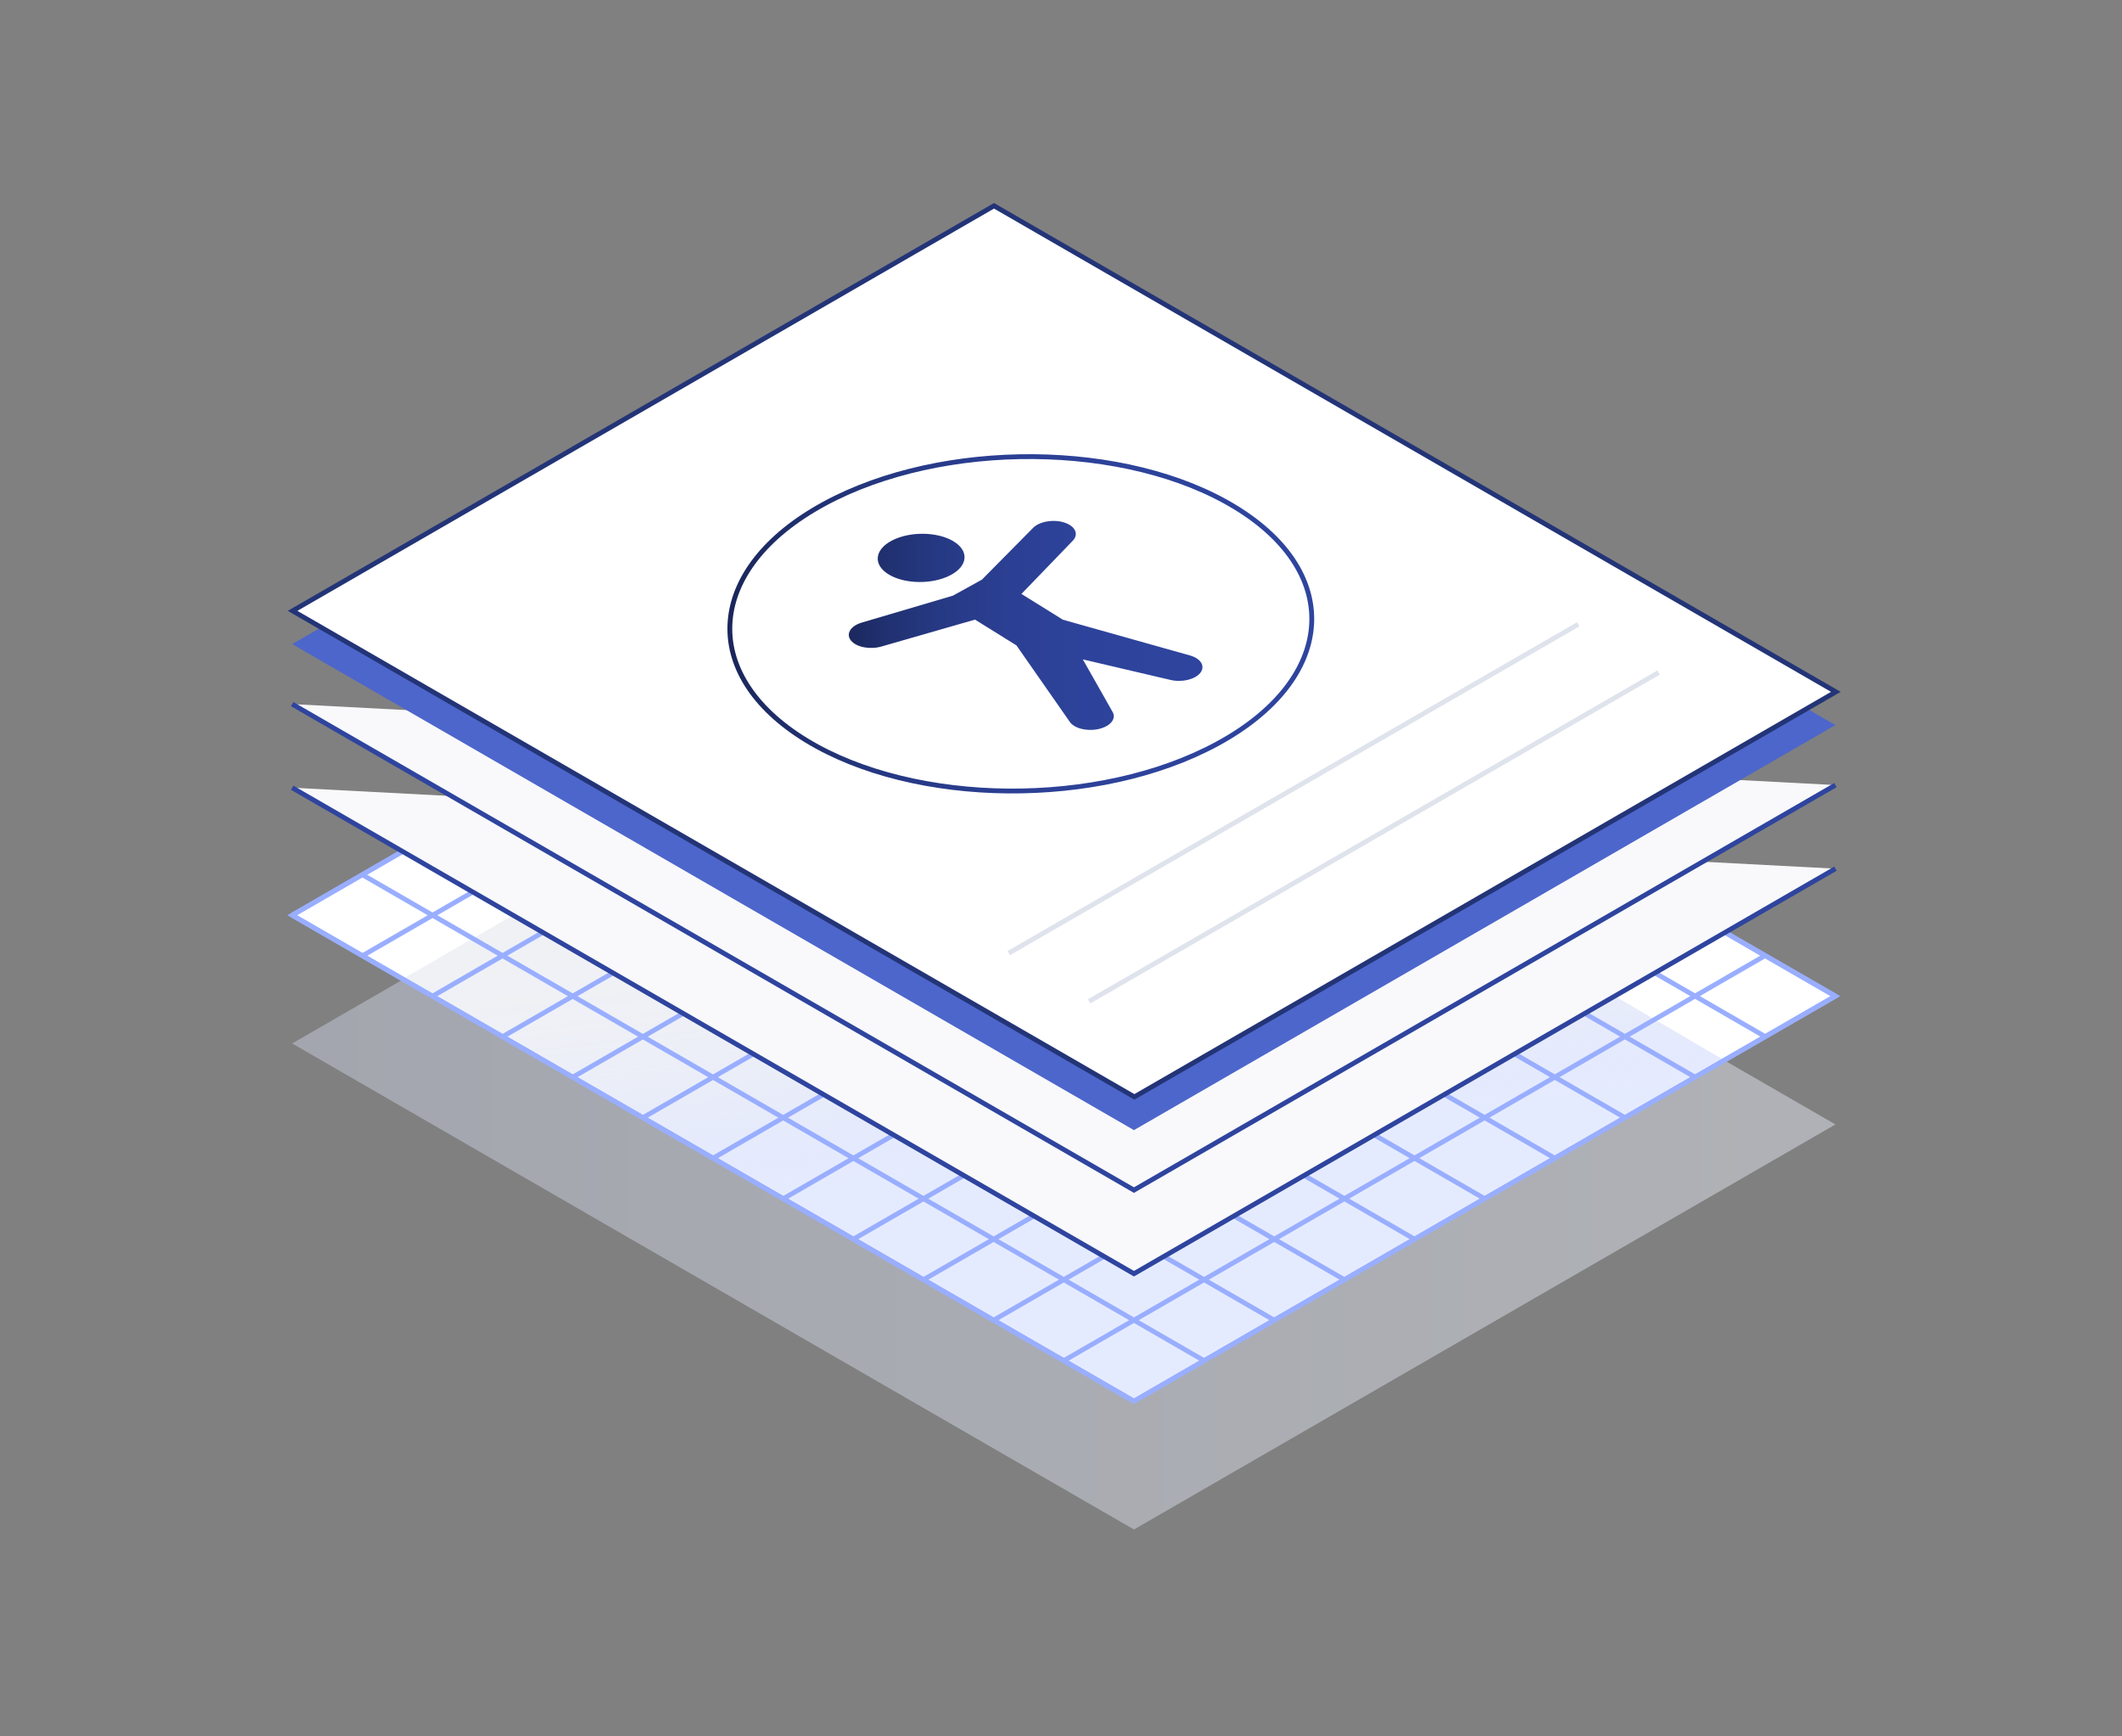 <svg xmlns="http://www.w3.org/2000/svg" width="440" height="360" viewBox="0 0 440 360">
    <rect x="0" y="0" width="440" height="360" fill="#808080" stroke="none"/>
    <defs>
        <linearGradient id="5qb2lqhjqa" x1="0%" x2="100%" y1="50%" y2="50%">
            <stop offset="0%" stop-color="#C6CCDC"/>
            <stop offset="100%" stop-color="#DFE3EC"/>
        </linearGradient>
        <linearGradient id="oel2on6pyb" x1="53.433%" x2="47.172%" y1="66.915%" y2="36.217%">
            <stop offset="0%" stop-color="#99AEFF" stop-opacity=".5"/>
            <stop offset="8%" stop-color="#A7B9FB" stop-opacity=".6"/>
            <stop offset="21%" stop-color="#B8C6F7" stop-opacity=".72"/>
            <stop offset="34%" stop-color="#C6D0F3" stop-opacity=".82"/>
            <stop offset="47%" stop-color="#D1D9F0" stop-opacity=".9"/>
            <stop offset="62%" stop-color="#D9DEEE" stop-opacity=".96"/>
            <stop offset="78%" stop-color="#DEE2EC" stop-opacity=".99"/>
            <stop offset="100%" stop-color="#DFE3EC"/>
        </linearGradient>
        <linearGradient id="zxuqrbsg9c" x1="0%" x2="100%" y1="50%" y2="50%">
            <stop offset="0%" stop-color="#17224F"/>
            <stop offset="2%" stop-color="#192455"/>
            <stop offset="16%" stop-color="#20306F"/>
            <stop offset="31%" stop-color="#263984"/>
            <stop offset="48%" stop-color="#2B3F93"/>
            <stop offset="68%" stop-color="#2D439B"/>
            <stop offset="100%" stop-color="#2E449E"/>
        </linearGradient>
        <linearGradient id="pw5yr7vz7d" x1="0%" x2="100%" y1="50%" y2="50%">
            <stop offset="0%" stop-color="#17224F"/>
            <stop offset="2%" stop-color="#192455"/>
            <stop offset="16%" stop-color="#20306F"/>
            <stop offset="31%" stop-color="#263984"/>
            <stop offset="48%" stop-color="#2B3F93"/>
            <stop offset="68%" stop-color="#2D439B"/>
            <stop offset="100%" stop-color="#2E449E"/>
        </linearGradient>
    </defs>
    <g fill="none" fill-rule="evenodd">
        <g>
            <g fill="url(#5qb2lqhjqa)" fill-opacity=".5" fill-rule="nonzero" transform="translate(60 42.667) translate(0 89.333)">
                <path d="M0.58 84.34L175.127 185.107 320.58 101.127 146.027 0.36z"/>
            </g>
            <g>
                <g>
                    <path fill="#FFF" fill-rule="nonzero" d="M0.58 84.413L175.127 185.173 320.58 101.193 146.027 0.427z" transform="translate(60 42.667) translate(0 62.667)"/>
                    <path fill="url(#oel2on6pyb)" fill-rule="nonzero" d="M297.54 114.5L175.127 185.173 23.28 97.753 147.073 26.28z" opacity=".5" transform="translate(60 42.667) translate(0 62.667)"/>
                    <path stroke="#99AEFF" d="M.58 84.413L175.127 185.173M146.033.433L320.58 101.193M131.487 8.827L306.04 109.593M116.94 17.227L291.493 117.993M102.393 25.627L276.947 126.387M87.853 34.02L262.4 134.787M73.307 42.42L247.853 143.187M58.76 50.82L233.313 151.58M44.213 59.213L218.767 159.98M29.667 67.613L204.22 168.38M15.12 76.013L189.673 176.773M.58 84.407c77.533-44.74 67.907-39.24 145.447-84M175.127 185.173c77.54-44.746 67.913-39.24 145.453-84M160.58 176.773c77.54-44.746 67.913-39.233 145.453-84M146.033 168.373c77.54-44.74 67.914-39.233 145.454-84M131.493 159.98c77.534-44.747 67.907-39.233 145.447-84M116.947 151.58c77.533-44.747 67.906-39.233 145.473-83.973M102.42 143.187c77.533-44.747 67.913-39.24 145.447-84M87.853 134.787c77.534-44.747 67.9-39.234 145.454-83.954M73.307 126.393c77.54-44.746 67.913-39.24 145.453-84M58.76 117.993c77.54-44.746 67.913-39.233 145.453-84M44.213 109.593c77.54-44.76 67.914-39.233 145.454-83.973M29.667 101.2c77.54-44.747 67.913-39.24 145.453-84M15.127 92.833c77.533-44.746 67.906-39.233 145.446-84" transform="translate(60 42.667) translate(0 62.667)"/>
                    <path stroke="#99AEFF" d="M0.58 84.413L175.127 185.173 320.58 101.193 146.027 0.427z" transform="translate(60 42.667) translate(0 62.667)"/>
                </g>
                <path fill="#F9F9FB" fill-rule="nonzero" stroke="#2E449E" d="M0.58 120.647L175.127 221.407 320.58 137.433" transform="translate(60 42.667)"/>
                <path fill="#F9F9FB" fill-rule="nonzero" stroke="#2E449E" d="M0.58 103.313L175.127 204.073 320.58 120.1" transform="translate(60 42.667)"/>
                <path fill="#4D66CB" fill-rule="nonzero" d="M175.127 191.64L320.58 107.66 176.925 24.725 115.326 24.615 0.58 90.873z" transform="translate(60 42.667)"/>
                <path fill="#FFF" fill-rule="nonzero" stroke="#233477" d="M0.667 83.98L175.213 184.747 320.667 100.773 146.113 0z" transform="translate(60 42.667)"/>
                <g>
                    <path stroke="url(#zxuqrbsg9c)" d="M104.828 10.521c22.504 13.738 20.826 35.685-3.748 49.02-24.574 13.336-62.738 13.01-85.241-.73-22.504-13.737-20.826-35.684 3.748-49.02 24.574-13.334 62.738-13.008 85.241.73z" transform="translate(60 42.667) translate(91.333 52)"/>
                    <path fill="url(#pw5yr7vz7d)" d="M62.877 14.778c1.33-1.346 4.238-1.84 6.504-1.103 2.271.738 3.036 2.431 1.708 3.783L60.466 28.473l8.59 5.341 26.28 7.393c2.244.6 3.256 2.132 2.31 3.5l-.11.147c-1.085 1.349-3.787 2.003-6.132 1.453l-18.208-4.26 6.182 10.91c.825 1.455-.568 3.058-3.093 3.56-2.383.474-4.931-.21-5.82-1.559l-11.04-15.82-8.588-5.342-19.375 5.57c-2.378.699-5.217.151-6.34-1.222-1.118-1.369-.107-3.043 2.261-3.743l18.877-5.574 3.008-1.663 3.01-1.663zm-16.573 2.74c3.357 1.98 3.107 5.146-.559 7.07-3.666 1.923-9.359 1.876-12.716-.106-3.357-1.98-3.106-5.146.56-7.07 3.666-1.923 9.358-1.876 12.715.105z" transform="translate(60 42.667) translate(91.333 52)"/>
                </g>
                <path fill-rule="nonzero" stroke="#DFE3EC" d="M165.838 164.934L283.913 96.767M149.171 154.934L267.247 86.767" transform="translate(60 42.667)"/>
            </g>
        </g>
    </g>
</svg>
